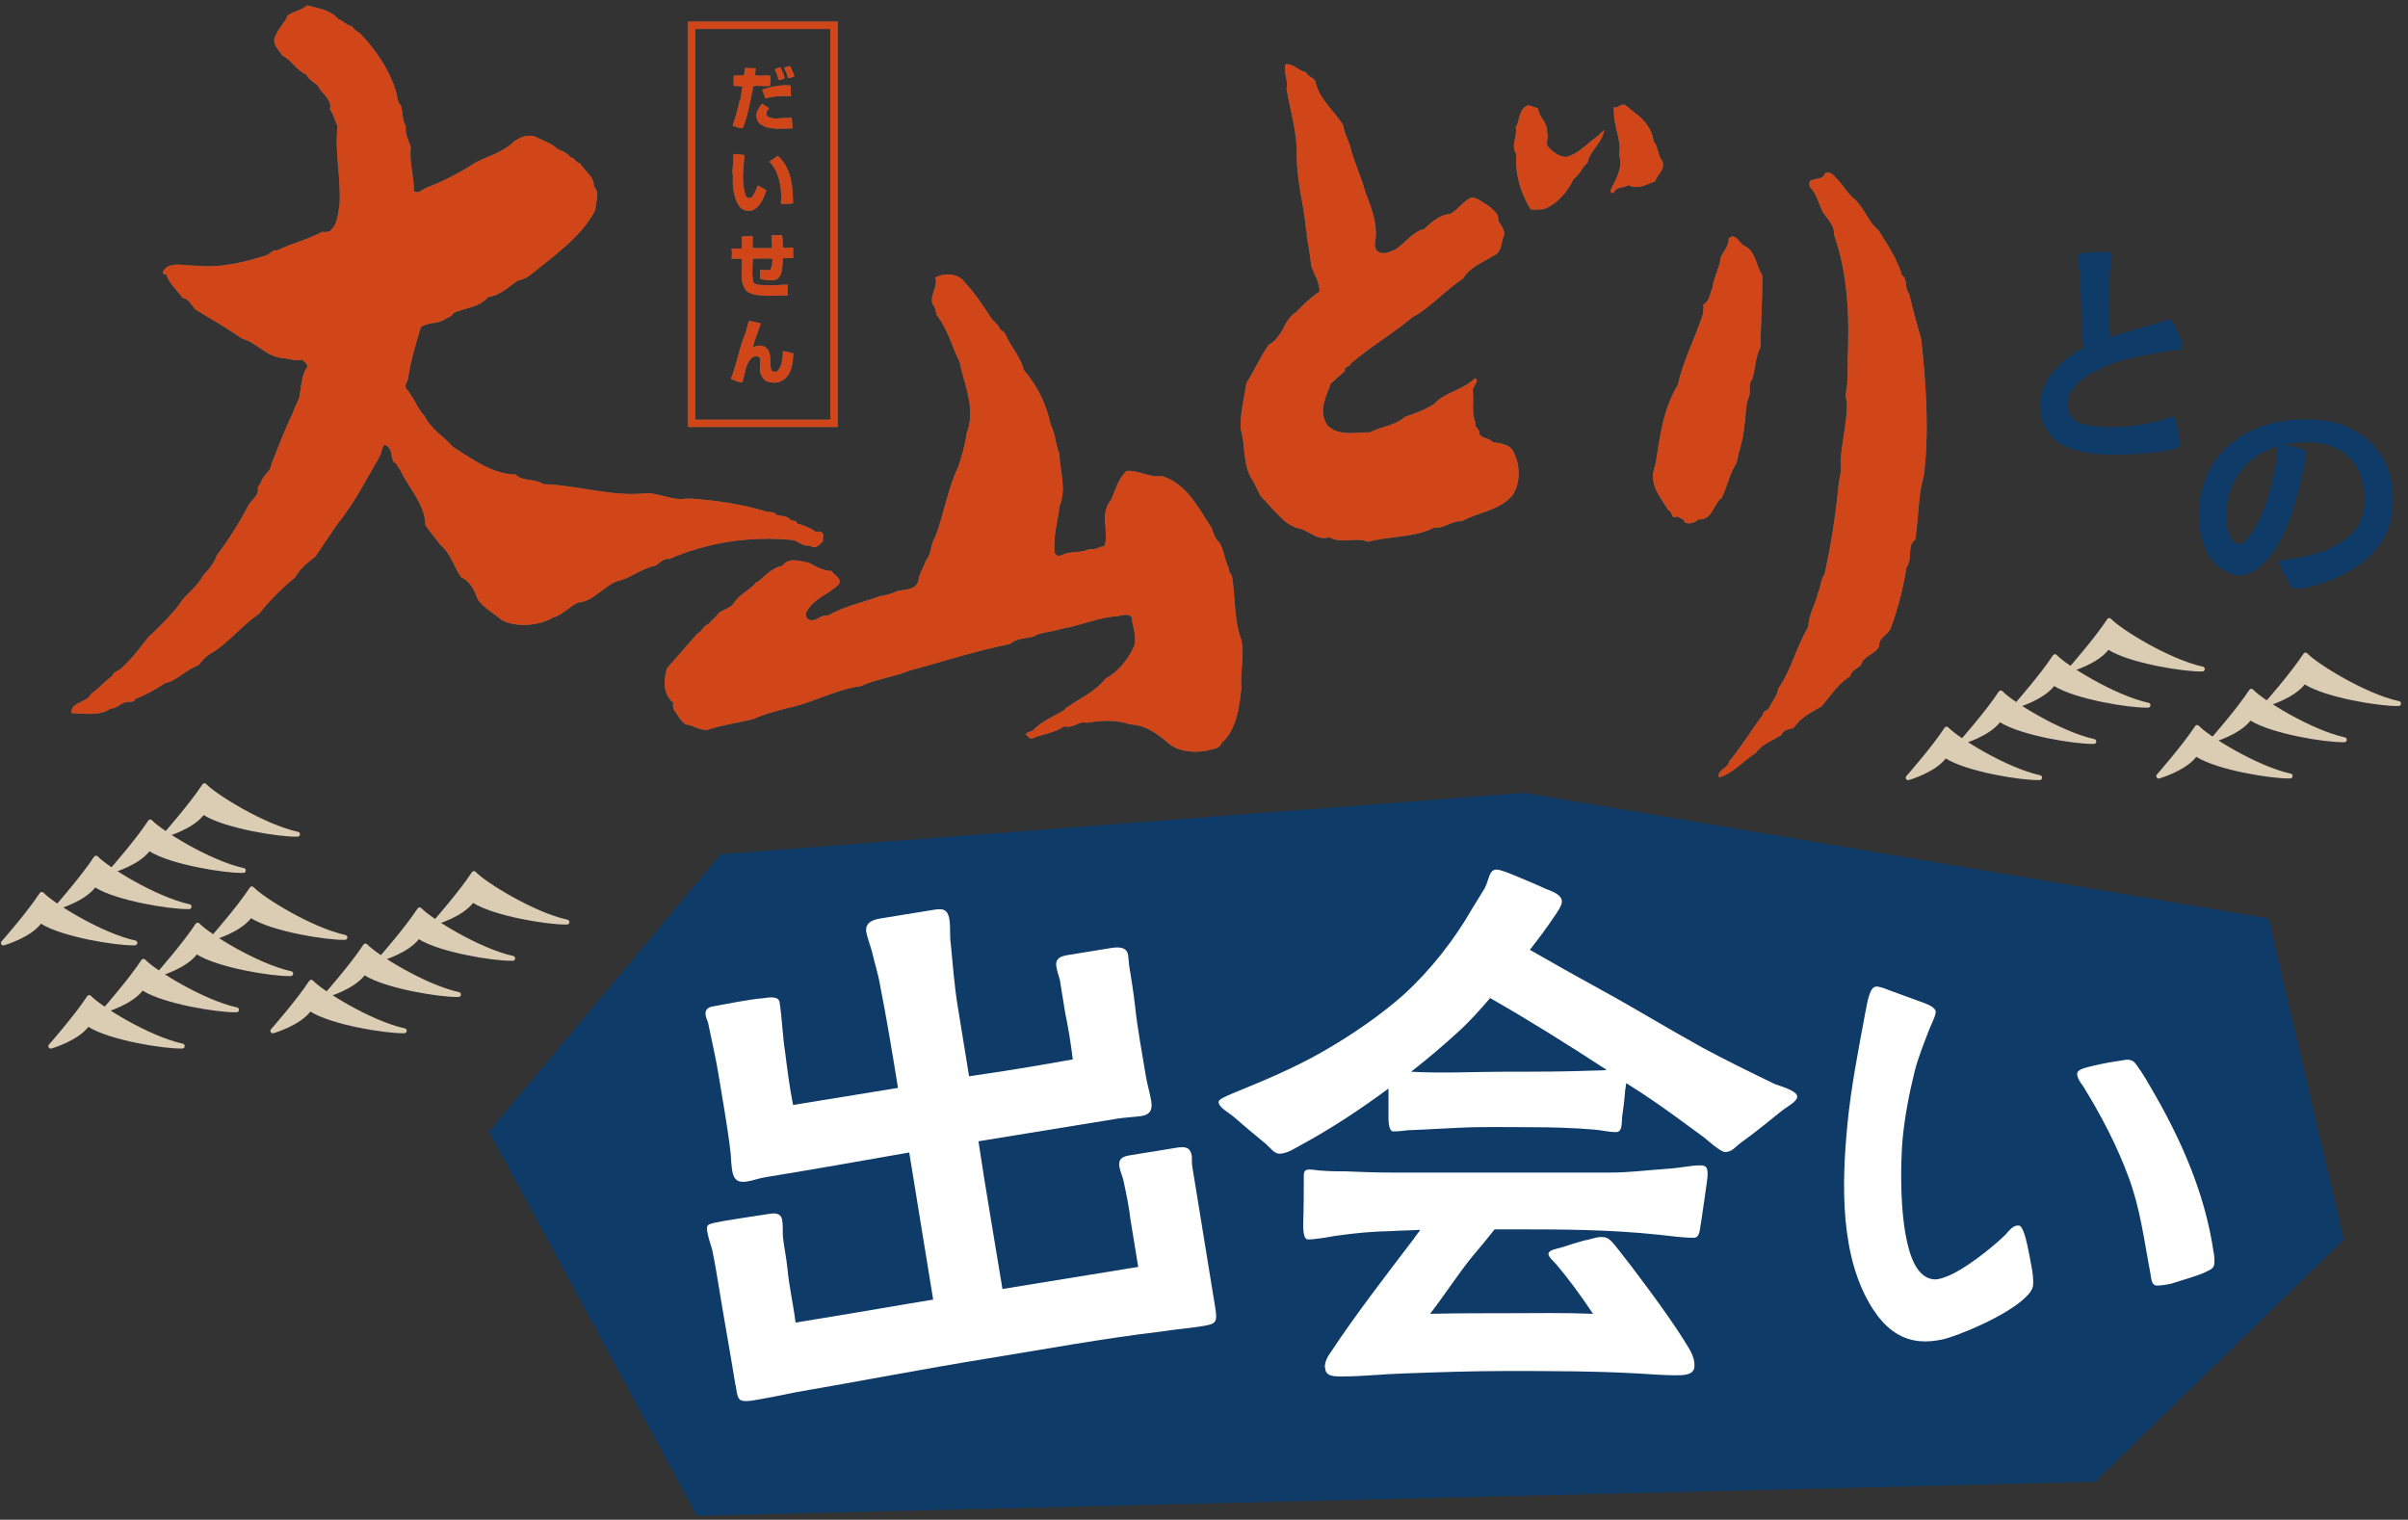 <svg width="328" height="207" viewBox="0 0 328 207" fill="none" xmlns="http://www.w3.org/2000/svg">
<rect x="0" y="0" width="328" height="207" fill="#333333" stroke="none"/>
<g clip-path="url(#clip0_1_2079)">
<path d="M94.919 206.462L66.61 154.125L98.179 116.34L207.57 107.993L309.012 125.103L319.258 168.835L285.354 201.831L94.919 206.462Z" fill="#0E3B68"/>
<path d="M311.93 79.611C311.448 78.879 311.161 78.175 310.717 77.369C310.568 77.072 310.383 76.813 310.42 76.665C310.42 76.257 311.087 76.257 311.374 76.22C313.218 75.998 315.793 75.488 317.414 74.673C320.434 73.163 322.092 71.468 322.092 67.892C322.092 63.066 318.998 60.232 314.209 60.232C313.144 60.232 312.032 60.343 311.004 60.528C311.634 60.676 312.477 60.825 313.181 61.01C313.737 61.195 314.135 61.343 314.135 61.751C314.135 62.307 313.913 63.038 313.838 63.594C312.921 67.828 311.513 73.654 308.317 76.748C307.428 77.6 306.326 78.369 305.075 78.369C304.381 78.369 303.714 78.147 303.121 77.813C300.249 76.192 299.508 72.913 299.508 69.856C299.508 67.503 300.351 64.659 301.759 62.714C304.631 58.703 309.235 57.119 314.024 57.119C316.201 57.119 318.479 57.416 320.434 58.481C324.047 60.435 325.955 63.752 325.955 67.837C325.955 73.108 323.306 76.239 318.702 78.48C317.266 79.184 314.357 80.175 312.773 80.175C312.254 80.175 312.18 80.027 311.921 79.62L311.93 79.611ZM306.372 73.061C308.179 70.746 309.688 65.993 310.096 62.529C310.17 61.899 310.207 61.315 310.207 60.797C306.011 62.01 303.278 65.586 303.278 69.967C303.278 70.996 303.315 72.543 303.908 73.395C304.13 73.728 304.464 74.099 305.01 74.099C305.566 74.136 306.113 73.395 306.372 73.071V73.061Z" fill="#0E3B68"/>
<path d="M280.213 60.102C278.814 59.111 277.925 57.49 277.925 55.053C277.925 51.589 280.981 48.903 283.779 47.356C283.594 45.438 283.52 43.484 283.483 41.538C283.445 40.065 283.371 38.556 283.26 37.231C283.223 36.462 283.001 35.499 283.001 34.952C283.038 34.507 283.334 34.47 283.816 34.433C284.844 34.396 285.882 34.322 286.91 34.322C287.318 34.322 287.642 34.322 287.642 34.804C287.642 35.397 287.531 35.98 287.456 36.536C287.234 38.231 287.197 39.926 287.197 41.659C287.197 43.057 287.308 44.493 287.419 45.929L291.319 44.716C292.422 44.419 293.533 44.123 294.599 43.761C294.858 43.65 295.228 43.539 295.479 43.539C295.849 43.539 295.96 43.91 296.145 44.206C296.257 44.428 296.701 45.383 296.998 46.124C297.183 46.605 297.294 46.976 297.294 47.115C297.294 47.633 296.738 47.671 296.34 47.708C295.052 47.819 293.802 48.041 292.505 48.3C291.44 48.523 290.365 48.708 289.337 48.995C287.79 49.44 285.437 50.32 283.705 51.608C282.491 52.525 281.602 53.673 281.602 55.035C281.602 56.211 282.306 57.36 283.483 57.684C284.733 58.055 286.095 58.203 287.419 58.203C289.809 58.203 292.977 57.721 295.228 56.989C295.488 56.878 295.747 56.767 295.997 56.767C296.294 56.767 296.331 57.101 296.405 57.36C296.516 57.805 296.627 58.462 296.701 59.018C296.812 59.648 296.924 60.306 296.924 60.491C296.924 60.899 296.664 60.973 296.229 61.121C294.348 61.751 289.161 61.936 288.161 61.936C285.289 61.936 282.269 61.603 280.203 60.13L280.213 60.102Z" fill="#0E3B68"/>
<path d="M100.18 188.668C99.486 184.388 98.68 179.951 97.966 175.578C97.661 173.698 97.392 172.068 97.003 170.196C96.808 169.53 96.466 168.529 96.355 167.844C96.188 166.815 96.355 166.788 97.373 166.537C98.726 166.232 103.024 165.62 104.562 165.37C105.331 165.241 106.359 165.074 106.544 166.195C106.655 166.88 106.609 167.677 106.637 168.381C106.785 169.854 107.1 171.206 107.248 172.679C107.48 175.189 108.054 177.644 108.369 180.145C119.244 178.376 122.227 177.802 127.109 177.014L123.848 156.978C117.354 158.117 110.861 159.266 104.275 160.34C103.422 160.479 102.589 160.794 101.736 160.933C100.541 161.128 99.939 160.702 99.745 159.497C99.615 158.728 99.569 157.858 99.522 157.07C99.106 153.448 98.439 149.863 97.855 146.269C97.475 143.963 96.947 141.758 96.484 139.461C96.429 139.118 96.188 138.72 96.114 138.294C95.984 137.525 96.456 137.182 97.142 137.071C98.337 136.876 101.82 136.135 103.987 135.959C104.932 135.802 106.053 135.709 106.183 136.478C106.507 138.451 106.618 141.332 106.942 143.296C107.248 145.704 107.554 148.122 108.026 150.503L122.32 148.178C121.523 143.296 120.8 138.849 119.855 134.079C119.615 132.624 119.114 131.124 118.79 129.679C118.568 128.836 118.095 127.595 117.975 126.826C117.91 125.872 118.522 125.334 119.809 125.121L127.09 123.935C128.285 123.741 129.072 123.704 129.323 125.242C129.489 126.27 129.341 127.52 129.508 128.549C129.795 131.402 129.98 134.181 130.443 137.006L132 146.594C136.724 145.917 141.43 145.148 146.126 144.296C145.867 142.138 145.515 139.998 145.079 137.877L144.357 133.421C144.172 132.838 143.986 132.254 143.894 131.652C143.709 130.54 144.459 130.244 145.487 130.077L151.304 129.132C152.157 128.993 153.463 128.873 153.657 130.068C153.741 130.587 153.741 131.105 153.824 131.624C154.12 133.421 154.408 135.218 154.611 137.034C154.954 140.23 155.556 143.379 156.075 146.547C156.26 147.659 156.64 148.919 156.807 149.947C156.992 151.058 156.761 151.8 155.473 152.013C154.954 152.096 153.046 152.235 152.453 152.328L133.278 155.449C134.278 162.137 135.446 168.807 136.548 175.569L155.038 172.559L153.991 166.139C153.796 164.416 153.435 162.712 153.074 161.017C152.963 160.331 152.583 159.599 152.472 158.914C152.305 157.886 152.861 157.534 153.806 157.376L160.308 156.32C161.503 156.126 162.152 156.283 162.346 157.487C162.346 158.015 162.346 158.543 162.43 159.053L165.524 178.061C165.876 180.201 165.625 180.331 163.662 180.645C162.031 180.914 159.78 181.099 158.159 181.368C150.23 182.304 142.291 183.776 134.334 185.064C125.775 186.454 117.169 188.121 108.619 189.594C106.748 189.983 103.941 190.529 102.394 190.78C100.412 191.011 100.514 190.557 100.208 188.677L100.18 188.668Z" fill="white"/>
<path d="M172.564 155.922C170.757 154.439 169.683 153.541 167.877 151.975C167.386 151.568 165.987 150.827 165.987 150.086C165.987 149.752 166.895 149.345 167.877 148.937C172.073 147.214 176.093 145.565 180.123 143.268C184.152 140.971 188.182 138.173 191.22 135.459C194.833 132.17 198.121 127.974 200.511 123.787L202.234 120.99C202.892 119.674 202.808 118.442 203.874 118.442C204.198 118.442 204.939 118.692 205.763 119.017C207.162 119.591 209.71 120.656 210.367 120.99C211.359 121.397 212.748 121.814 212.748 122.796C212.748 123.37 212.09 124.278 211.757 124.769C210.775 126.251 209.617 127.807 208.385 129.373C211.84 131.346 214.304 132.745 217.759 134.635C223.429 137.756 226.393 139.646 231.895 142.694C234.776 144.259 238.639 146.149 241.677 147.622C242.252 147.872 244.799 148.529 244.799 149.345C244.799 150.086 243.484 150.66 242.576 151.401C241.668 152.142 239.037 154.282 237.314 155.514C236.249 156.255 235.999 156.913 234.934 156.913C234.276 156.829 232.636 155.347 232.136 154.94C229.098 152.716 226.467 150.743 223.586 148.854L221.53 147.538C221.446 147.788 221.446 148.196 221.363 148.529C221.28 149.762 221.113 151.077 220.955 152.142C220.872 152.883 221.039 154.199 220.131 154.199C219.14 154.199 218.158 153.949 217.25 153.865C214.295 153.615 211.331 153.532 208.45 153.532C205.078 153.532 201.956 153.448 198.584 153.615C196.445 153.698 194.231 153.865 191.841 153.939C191.1 154.023 190.525 154.106 189.784 154.106C189.127 154.106 189.127 152.54 189.127 152.133V148.27C185.347 151.068 181.234 153.782 177.288 155.912C176.38 156.403 175.315 157.144 174.25 157.144C173.592 157.144 173.018 156.32 172.527 155.912L172.564 155.922ZM180.456 186.25C180.456 185.509 180.78 184.851 181.197 184.277C184.736 178.932 188.756 173.753 192.628 168.659C192.878 168.251 193.202 167.918 193.453 167.51C192.137 167.593 190.905 167.593 189.59 167.677C186.551 167.76 184.902 167.927 181.864 168.334C181.04 168.501 179.067 168.825 178.168 168.825C177.76 168.825 177.51 168.251 177.51 166.852C177.594 164.555 177.594 161.183 177.594 160.525C177.594 159.868 177.51 159.293 178.335 159.293C178.993 159.293 179.567 159.46 180.225 159.46C181.216 159.544 182.281 159.544 183.263 159.544C185.319 159.627 187.376 159.71 189.432 159.71H219.436C221.9 159.71 224.448 159.377 226.838 159.219C229.227 159.062 230.209 158.728 231.608 158.728C232.433 158.728 232.599 159.062 232.599 159.96C232.599 160.618 232.025 164.24 231.691 166.621C231.525 167.278 231.608 168.594 230.71 168.594C229.227 168.594 227.504 168.344 226.022 168.186C219.038 167.445 212.544 167.445 205.884 167.445H203.587C202.605 168.677 201.614 169.909 200.548 171.141C198.492 173.689 196.769 176.403 194.796 178.95C198.334 178.867 202.197 178.867 205.402 178.867C209.432 178.867 212.804 178.783 216.991 178.95C215.184 176.236 213.452 173.939 211.979 172.207C211.488 171.632 210.988 171.299 210.914 170.808C210.914 170.233 212.146 170.067 212.72 169.9C213.711 169.576 214.777 169.242 215.675 168.992C216.666 168.825 217.565 168.418 218.306 168.501C219.13 168.501 219.538 169.075 220.529 170.308C222.169 172.364 227.106 178.858 229.487 182.72C230.311 184.036 230.886 184.944 230.802 186.176C230.719 187.324 229.237 187.324 228.171 187.324C226.773 187.324 224.475 187.157 223.077 187.074C217.157 186.741 211.071 186.741 205.078 186.741C200.474 186.741 195.787 186.907 191.183 187.074C188.385 187.157 185.597 187.482 182.8 187.482C181.651 187.482 180.502 187.482 180.502 186.25H180.456ZM205.115 145.973C209.552 145.973 213.091 145.973 217.528 145.806C217.861 145.806 218.352 145.806 218.843 145.723C213.415 142.184 208.153 138.896 202.975 135.941C201.576 137.58 200.094 139.229 198.538 140.628C196.565 142.434 194.425 144.25 192.211 145.973C196.482 146.223 200.761 145.973 205.115 145.973Z" fill="white"/>
<path d="M255.128 178.33C250.57 171.299 250.866 161.23 251.635 153.217C252.136 148.029 253.155 142.888 254.099 137.812C254.22 137.377 254.312 136.413 254.618 135.542C254.831 134.894 255.109 134.32 255.702 134.375C255.924 134.394 256.508 134.523 257.156 134.811L262.14 136.635C262.64 136.83 263.733 137.238 263.668 137.905C263.613 138.497 262.974 139.711 262.761 140.285C262.066 142.092 261.278 144.037 260.797 145.936C260.056 148.937 259.463 152.022 259.166 155.06C258.898 157.802 258.527 167.871 260.806 172.207C261.445 173.392 262.27 174.143 263.381 174.254C264.048 174.319 265.058 173.967 266.077 173.466C268.754 172.077 271.931 169.39 273.173 168.168C273.673 167.621 274.201 166.843 275.016 166.926C275.312 166.954 275.627 167.584 275.905 168.585C276.285 170.048 276.572 171.716 276.822 173.087C276.961 173.994 276.961 174.745 276.933 175.041C276.887 175.56 276.526 176.125 275.868 176.736C273.302 179.256 266.521 182.044 264.539 182.452C263.548 182.656 262.483 182.776 261.445 182.674C258.555 182.396 256.563 180.553 255.128 178.32V178.33ZM292.839 173.059C291.996 168.64 291.551 164.703 289.948 160.359C288.346 156.014 286.197 151.911 283.742 147.937C283.408 147.529 282.89 146.732 282.936 146.214C282.973 145.843 283.446 145.593 284.288 145.371C285.743 144.991 287.04 144.741 288.262 144.556C288.948 144.472 289.559 144.305 289.856 144.333C290.597 144.407 290.791 144.722 291.19 145.287C291.857 146.177 292.616 147.52 292.94 148.076C296.988 154.977 300.314 162.406 301.49 170.382C301.602 170.771 301.666 171.669 301.62 172.114C301.546 172.855 301.018 172.957 299.99 173.457C299.286 173.763 297.202 174.383 295.738 174.847C295.052 175.004 294.061 175.134 293.691 175.097C292.959 174.948 293.052 173.985 292.839 173.068V173.059Z" fill="white"/>
<path d="M46.008 2.549C46.703 2.799 47.213 3.475 47.944 3.559C48.176 4.05 48.732 4.3 49.112 4.615C51.261 6.931 52.965 9.367 53.901 12.331C54.142 13.026 54.058 13.832 54.614 14.406C54.91 15.286 54.753 16.37 55.263 17.185C55.161 18.241 55.633 19.084 55.957 20.038C55.698 22.067 56.42 24.077 56.374 26.032C56.93 26.485 57.449 25.874 57.94 25.633C60.376 24.716 62.747 23.456 64.906 22.067C66.647 21.215 68.629 20.677 70.028 19.26C70.862 18.704 71.872 18.232 72.937 18.63C73.937 19.167 75.077 19.464 75.929 20.288C76.559 20.566 77.272 20.826 77.707 21.428C78.347 21.511 78.412 22.206 79.023 22.261C79.625 23.327 80.94 24.003 80.894 25.402C81.783 26.282 81.079 27.532 81.098 28.597C79.143 32.349 75.345 34.906 72.131 37.536C71.649 37.87 71.094 38.083 70.501 38.241C69.241 39.074 68.092 40.279 66.49 40.445C65.295 41.937 63.285 41.872 61.728 42.668C61.515 43.224 60.885 43.178 60.542 43.53C59.561 44.151 58.208 43.854 57.319 44.567C56.624 46.957 55.865 49.282 55.568 51.7C55.383 52.006 55.114 52.46 55.309 52.923C56.337 54.025 56.809 55.637 57.875 56.712C58.718 58.472 60.468 59.472 61.728 60.889C64.341 62.547 67.12 64.604 70.241 64.632C71.223 65.669 72.909 65.123 73.974 65.947C78.643 66.058 83.404 67.735 88.092 67.17C89.852 67.188 91.639 68.198 93.335 67.92H94.233C97.559 68.161 101.088 68.68 104.358 69.671C104.766 69.819 105.433 69.625 105.738 70.106C106.331 70.329 107.23 70.199 107.711 70.838C108.017 70.949 108.508 70.838 108.564 71.311C109.499 71.533 110.435 71.959 111.259 72.496C111.398 72.329 111.676 72.404 111.852 72.469C112.362 72.756 112.009 73.274 112.102 73.728C111.722 74.08 111.259 74.71 110.611 74.479C110.342 74.228 109.814 74.377 109.434 74.228L108.165 73.58C102.357 72.95 96.419 73.849 91.13 76.146C90.259 75.961 89.815 76.906 89.073 77.109C87.304 77.471 85.868 78.767 84.108 79.147C82.163 79.861 80.913 81.88 78.763 82.065C77.513 82.612 76.67 83.76 75.355 84.094C73.437 85.261 70.288 85.502 68.342 84.455C67.296 83.566 65.915 82.779 65.109 81.713C64.628 80.481 64.137 79.212 62.821 78.638C61.83 77.267 61.441 75.405 60.033 74.266C59.348 73.339 58.56 72.459 57.949 71.533C57.912 68.847 55.892 66.716 54.67 64.345C54.54 63.965 54.16 63.566 53.956 63.15C53.271 62.862 53.447 61.89 53.15 61.288C53.011 60.964 52.724 60.686 52.419 60.574C51.974 60.889 52.03 61.621 51.752 62.103C49.908 65.271 48.241 68.596 45.897 71.459L42.961 75.803C41.914 76.637 40.83 77.434 40.21 78.629C38.413 80.111 36.69 81.797 35.291 83.603C32.91 85.187 30.993 87.762 28.501 89.133C27.871 89.578 27.463 90.032 27.028 90.625C25.36 91.162 24.166 92.7 22.47 93.061C21.164 93.913 19.886 94.636 18.45 95.191C18.135 95.849 17.616 95.451 17.023 95.664C16.366 95.858 15.801 96.553 15.069 96.507C13.587 97.563 11.53 97.174 9.798 97.137C9.613 96.822 9.872 96.572 9.937 96.303C10.641 95.543 11.901 95.525 12.41 94.506C13.383 93.82 14.272 92.82 15.291 92.06C15.458 91.421 16.255 91.403 16.616 90.949C18.117 89.559 19.043 88.244 20.229 86.752C21.099 86.03 21.776 85.215 22.619 84.427C23.387 83.557 24.23 82.732 24.795 81.76C25.814 80.565 26.926 79.787 27.676 78.379C28.445 77.554 29.177 76.72 29.501 75.683C31.187 73.45 32.632 71.153 33.883 68.754C34.327 68.059 35.143 67.54 35.152 66.697C34.985 66.271 35.467 66.003 35.578 65.641C35.773 64.743 36.921 64.233 36.967 63.205C37.894 60.973 38.755 58.527 39.885 56.267C40.108 55.387 40.747 54.59 40.858 53.645C41.071 52.423 41.099 50.978 41.868 49.968C41.803 49.523 41.46 49.19 41.117 48.986C40.413 49.153 39.802 49.005 39.107 48.847C38.033 48.764 37.041 48.504 36.18 47.93C35.142 47.254 34.151 46.429 32.975 46.114C30.854 44.651 28.649 43.391 26.555 42.113C26.064 41.538 25.712 40.658 24.869 40.584C24.156 39.519 22.961 38.565 22.665 37.37C22.48 37.435 22.313 37.351 22.211 37.222C22.146 36.795 22.6 36.49 22.906 36.286C24.101 35.776 25.398 36.24 26.75 36.184C29.974 36.545 33.475 35.702 36.504 34.693C36.847 34.424 37.236 33.97 37.764 34.109C39.746 33.118 41.997 32.627 43.924 31.562C44.165 31.664 44.582 31.59 44.897 31.497C46.027 30.608 46.036 29.061 46.258 27.801C46.462 24.151 45.536 20.566 45.999 17.204C45.758 16.777 45.564 16.148 45.397 15.684L44.952 14.879C45.277 13.47 43.702 12.72 43.294 11.655C42.748 11.201 42.016 10.803 41.719 10.145C40.376 9.589 39.7 8.153 38.496 7.598C37.986 6.792 36.884 5.912 37.56 4.8C37.912 3.855 38.829 3.096 39.181 2.114C40.052 1.53 41.025 1.4 41.831 0.743C43.387 1.15 44.934 1.336 46.027 2.54" fill="#7F7F7F" fill-opacity="0.8"/>
<path d="M177.899 9.849C178.094 10.414 178.807 10.525 179.131 10.979C179.659 13.48 181.605 14.943 182.948 17.028C183.068 18.056 183.568 18.862 183.874 19.816C184.393 21.993 185.421 24.068 185.977 26.18C186.82 28.329 187.793 30.811 187.255 33.275C187.274 33.6 187.348 33.878 187.542 34.146C188.339 34.841 189.312 34.285 190.081 33.98C191.442 33.081 192.359 31.617 193.99 31.182C195.009 30.283 196.046 29.246 197.519 29.153C198.584 28.579 199.233 27.495 200.317 26.949C201.206 26.819 201.864 27.56 202.586 27.921C203.197 28.422 204.291 29.144 204.05 30.043C204.457 30.608 204.856 31.21 204.92 31.914C204.402 32.933 204.689 34.359 203.336 34.878C201.938 35.776 200.159 36.388 199.298 37.944C196.917 39.454 194.879 41.881 192.332 43.252C189.673 45.466 186.635 47.254 184.041 49.468C183.939 49.968 183.031 49.885 183.198 50.514L181.243 52.275C180.595 54.192 179.502 55.961 180.827 57.953C182.401 59.509 184.625 58.833 186.635 58.889C188.172 58.036 190.006 58.027 191.368 56.776C192.767 56.341 194.045 55.822 195.305 55.072C196.88 53.303 199.27 53.192 200.882 51.524C201.085 51.561 201.197 51.774 201.16 51.95L200.594 53.08C200.808 54.516 200.372 56.193 200.984 57.61C200.733 58.194 201.669 58.481 201.493 59.111C201.938 59.806 202.845 59.62 203.318 60.222C204.485 60.417 205.875 60.5 206.301 61.88C207.079 63.502 207.06 65.855 206.097 67.346C204.374 69.56 201.4 69.699 199.122 70.996C197.732 70.875 196.722 72.024 195.342 71.866C192.628 73.247 189.302 72.987 186.347 73.793C184.671 73.08 182.753 74.136 181.058 73.163C179.52 73.71 178.372 72.33 177.029 71.996C175.537 71.709 174.537 70.56 173.592 69.606L171.711 67.559C171.23 66.688 170.933 65.827 170.396 65.058C169.257 63.038 169.646 60.417 168.979 58.379C168.942 56.23 169.47 54.238 169.785 52.145C170.841 50.514 171.656 48.625 172.823 46.957C173.731 46.476 174.12 45.818 174.685 44.975C175.074 44.077 175.63 43.104 176.538 42.511C177.52 41.52 178.539 40.51 179.724 39.723C179.761 39.084 179.502 38.417 179.298 37.787C178.992 37.398 178.891 36.758 178.622 36.295C178.464 34.897 178.242 33.442 177.983 32.127C178.094 31.636 177.797 31.099 177.835 30.552C177.455 27.458 176.658 24.466 176.63 21.242C176.741 18.195 175.769 15.166 175.25 12.081C175.491 10.858 174.787 9.904 175.111 8.746C176.186 8.654 176.899 9.645 177.909 9.858" fill="#7F7F7F" fill-opacity="0.8"/>
<path d="M222.632 15.332C223.947 16.231 225.077 17.676 225.235 19.251C225.939 20.038 225.754 21.15 226.439 21.965C226.838 23.095 225.754 23.753 225.439 24.688C224.355 25.087 223.067 25.883 221.826 25.207C221.159 25.652 220.131 25.365 219.844 26.235C219.594 26.374 219.473 26.198 219.334 26.05C219.973 24.522 221.168 22.919 220.557 21.196C220.928 19.066 219.714 17.111 219.844 14.879C219.733 14.879 219.844 14.665 219.77 14.564C220.344 14.916 220.714 14.036 221.372 14.295L222.632 15.332Z" fill="#7F7F7F" fill-opacity="0.8"/>
<path d="M209.487 14.749C209.58 15.944 210.877 16.768 210.719 17.991C210.997 18.667 210.534 19.279 210.803 19.927C211.46 20.668 212.322 21.307 213.276 21.391C214.749 21.066 215.833 19.927 216.972 19.019C217.537 18.676 217.991 18.158 218.519 17.704C218.204 19.556 216.62 20.409 216.24 22.159C215.471 22.762 215.193 23.836 214.36 24.355C213.545 26.05 212.155 27.791 210.247 28.505C209.7 28.495 209.08 28.597 208.487 28.514C207.06 26.152 206.365 23.66 206.532 20.992C205.773 19.825 206.625 18.713 206.495 17.528C206.328 17.268 206.717 17.037 206.717 16.833C206.995 15.99 207.06 14.656 208.172 14.341L209.478 14.749" fill="#7F7F7F" fill-opacity="0.8"/>
<path d="M249.922 24.077C250.95 25.003 251.589 26.337 252.691 27.199C254.025 28.477 254.451 30.2 255.859 31.339C257.082 33.266 258.444 35.332 259.083 37.509C259.87 38.009 259.361 39.195 260.019 39.945C260.556 41.974 261.047 44.123 261.677 46.096C262.334 51.987 262.816 58.759 262.047 64.78C261.306 67.364 261.371 69.856 260.982 72.7L260.899 73.469C259.676 74.386 260.593 76.127 259.676 77.304C259.222 80.138 258.537 82.945 257.508 85.595C257.175 86.502 255.822 86.854 255.989 87.994C255.424 89.152 253.849 89.263 253.497 90.56C252.979 91.079 252.163 91.319 251.978 92.153C250.311 93.153 249.403 94.719 248.106 96.21C246.772 97.035 245.281 97.655 244.354 99.11C243.845 99.378 242.909 99.295 242.687 100.064C241.501 100.898 240.047 101.259 239.167 102.546C237.444 103.64 236.119 105.325 234.137 105.881C233.868 104.853 235.397 104.64 235.554 103.686C237.259 101.676 238.574 99.369 240.158 97.331C240.065 96.701 241.02 96.859 241.047 96.229C241.501 95.423 242.066 94.765 242.215 93.811C244.002 91.245 244.734 87.984 246.327 85.354C246.346 83.733 247.263 82.371 247.624 80.796C248.023 79.935 247.995 78.981 248.532 78.184C249.449 74.127 250.07 69.93 250.477 65.725C250.589 64.956 250.802 64.298 250.774 63.585H250.746V62.881H250.709C250.857 60.185 251.617 57.499 251.58 54.729C251.237 53.849 251.589 52.941 251.645 52.061C251.515 51.821 251.784 51.728 251.626 51.515C251.719 51.237 251.635 50.839 251.691 50.561C251.561 50.098 251.774 49.783 251.672 49.366C251.922 43.159 251.774 37.509 249.801 31.923C249.922 30.626 248.782 29.7 248.217 28.755C247.708 27.616 247.421 26.319 246.494 25.439C246.522 25.235 246.355 24.864 246.568 24.66C247.198 24.216 248.412 24.512 248.588 23.595C249.144 23.336 249.634 23.688 249.931 24.077" fill="#7F7F7F" fill-opacity="0.8"/>
<path d="M237.944 33.674C239.204 34.6 239.25 36.286 240.038 37.509C240.075 40.779 239.852 43.965 239.778 47.365C239.037 48.736 239.158 50.125 238.667 51.663C238.037 52.293 238.565 53.46 238.176 54.183C237.676 55.461 237.87 56.656 237.574 58.055C237.509 59.852 236.851 61.316 236.545 63.057C235.564 64.511 235.295 66.29 234.489 67.828C233.368 68.698 233.229 70.866 231.404 70.736C230.876 71.153 230.144 71.468 229.487 71.162C229.44 70.681 228.848 70.634 228.523 70.319C228.347 70.486 228.144 70.486 227.949 70.412C227.643 70.171 227.708 69.643 227.254 69.495C226.319 67.948 225.105 66.568 225.161 64.845C225.105 64.317 225.42 63.659 225.531 63.057C226.133 59.231 226.56 55.739 228.523 52.441C229.366 48.875 230.913 46.022 232.006 42.668C231.932 42.215 232.145 41.927 231.988 41.501C232.896 41.02 232.868 40.01 233.257 39.232C233.414 37.768 234.294 36.379 234.387 35.008C234.776 34.248 235.582 33.368 235.462 32.46C235.628 32.423 235.767 32.173 236.027 32.182C236.87 32.405 237.046 33.433 237.944 33.646" fill="#7F7F7F" fill-opacity="0.8"/>
<path d="M131.537 38.602C132.806 39.945 133.964 41.751 135.001 43.308C135.344 43.836 135.964 44.16 136.177 44.762C136.4 45.105 136.863 45.188 136.983 45.605C137.706 47.263 139.031 48.653 139.457 50.403C141.365 52.608 142.523 55.109 143.143 57.916C143.764 59.083 143.773 60.584 144.283 61.76C144.366 64.169 145.302 66.549 144.329 68.948C144.07 71.042 143.412 73.108 143.671 75.322C144.135 76.202 144.95 75.294 145.607 75.303C146.534 75.146 147.516 75.22 148.386 74.784C149.109 74.97 149.73 74.451 150.406 74.386C150.786 73.626 150.554 72.561 150.6 71.829C150.406 70.634 150.415 69.162 151.332 68.124C151.907 66.79 152.305 65.252 153.426 64.15C155.056 63.993 156.631 65.132 158.261 64.836C161.633 65.864 163.208 69.143 165.005 71.866C165.311 72.561 165.449 73.376 166.089 73.877C166.765 75.007 166.793 76.276 167.395 77.434C167.321 77.925 167.775 78.212 167.83 78.629C168.293 81.547 168.08 84.455 169.09 87.169C169.553 89.346 168.895 91.468 169.081 93.746C168.812 96.312 168.451 99.388 166.367 101.231C166.079 102.102 164.996 101.991 164.338 102.25C162.569 102.546 160.54 102.417 159.16 101.24C157.622 99.897 156.001 98.749 153.889 98.656C152.027 97.998 149.878 98.119 148.044 98.452C146.904 98.119 146.173 99.304 144.987 98.915C143.662 99.832 141.967 99.981 140.54 100.61C140.151 100.573 140.022 100.212 139.716 100.064C139.883 99.656 140.411 99.721 140.735 99.443C141.948 98.165 143.662 97.526 145.052 96.664C145.089 96.488 145.302 96.303 145.506 96.247C147.247 95.006 149.137 94.265 150.6 92.422C152.351 91.505 153.759 89.68 154.51 87.948C154.871 86.688 154.259 85.243 154.13 84.011C153.648 83.51 152.842 83.853 152.221 83.918C149.48 84.103 147.09 85.261 144.524 85.65C143.255 86.132 141.782 86.039 140.698 86.734C139.66 86.966 138.401 86.947 137.567 87.716C132.917 88.642 128.35 90.134 123.802 91.366C121.754 92.218 119.318 92.496 117.234 93.459C113.769 93.904 110.666 95.766 107.23 96.451C105.692 96.85 104.089 97.257 102.607 97.943C100.56 98.443 98.309 98.739 96.364 99.406C95.206 99.499 94.418 98.721 93.4 98.674C92.649 98.165 92.26 97.285 91.788 96.655C91.686 96.359 91.621 96.016 91.732 95.738C90.324 94.608 90.333 92.644 90.88 90.995L95.011 86.28C95.641 86.076 95.799 85.141 96.447 85.067C96.91 84.483 97.503 84.103 97.929 83.473C98.596 82.964 99.532 82.862 99.986 82.102C100.745 80.963 101.977 80.435 102.82 79.546C102.922 79.203 103.274 79.268 103.45 79.064C104.404 78.221 105.331 77.295 106.563 77.063C107.507 75.813 108.962 76.461 110.157 76.646C111.12 77.147 112.111 77.758 113.297 77.776C113.603 78.453 114.687 78.638 114.27 79.573C112.871 81 110.657 81.528 109.768 83.557C109.731 83.946 109.925 84.335 110.342 84.465C111.241 84.659 111.833 83.649 112.695 83.9C114.863 82.593 117.456 82.102 119.8 81.213C120.661 81.056 121.486 80.889 122.264 80.481C123.301 80.315 124.719 80.333 125.089 79.175C125.191 78.138 125.793 77.323 126.127 76.331C126.933 75.377 126.729 74.08 127.405 73.108C128.554 70.106 129.1 66.494 130.536 63.576C130.999 62.029 131.462 60.713 131.648 59.111C133.009 55.656 131.323 52.469 130.731 49.347C129.684 47.263 129.156 45.012 127.757 43.141C127.414 42.789 127.488 41.872 127.025 41.418C126.618 40.177 127.813 39.074 127.405 37.805C128.582 37.12 130.703 37.175 131.518 38.62" fill="#7F7F7F" fill-opacity="0.8"/>
<path d="M108.23 10.367C107.934 10.469 107.6 10.719 107.285 10.571C107.294 10.071 106.952 9.682 106.822 9.228C107.072 9.089 107.341 9.098 107.619 8.987L108.23 10.367Z" fill="#7F7F7F" fill-opacity="0.8"/>
<path d="M106.303 9.191C106.572 9.645 106.739 10.145 106.878 10.636C106.665 10.803 106.359 10.877 106.072 10.905C105.914 10.367 105.803 9.913 105.534 9.459C105.747 9.32 106.025 9.209 106.313 9.191" fill="#7F7F7F" fill-opacity="0.8"/>
<path d="M102.829 10.238C103.487 10.423 104.145 10.219 104.877 10.302C104.969 10.729 104.895 11.173 104.895 11.701C104.099 11.794 103.45 11.608 102.616 11.738C102.2 13.73 101.912 15.629 101.162 17.472C100.68 17.472 100.236 17.25 99.782 17.102C100.171 16.064 100.504 14.869 100.755 13.684L100.829 13.656C101.014 12.989 100.94 12.396 101.162 11.775L99.912 11.683C99.921 11.266 99.958 10.729 99.921 10.349C100.31 10.219 100.856 10.33 101.283 10.265C101.496 9.96 101.357 9.598 101.477 9.256L102.931 9.302L102.848 10.247" fill="#7F7F7F" fill-opacity="0.8"/>
<path d="M107.683 11.655C107.748 12.155 107.683 12.6 107.748 13.1C106.544 13.007 105.349 13.1 104.247 13.406C104.182 13.017 103.913 12.591 103.811 12.211C105.099 11.812 106.34 11.497 107.683 11.655Z" fill="#7F7F7F" fill-opacity="0.8"/>
<path d="M104.756 14.721C104.534 14.99 104.256 15.406 104.469 15.805C105.321 16.407 106.331 15.999 107.369 16.073C107.517 16.073 107.693 16.046 107.822 16.009C107.86 16.5 107.98 17.037 107.943 17.491C106.489 17.472 104.83 17.769 103.58 16.916C103.006 16.453 102.95 15.758 103.163 15.091L103.756 14.119L104.766 14.73" fill="#7F7F7F" fill-opacity="0.8"/>
<path d="M101.412 21.122C101.255 23.04 100.958 24.929 101.597 26.698C101.773 26.986 102.144 27.06 102.394 26.884C102.783 26.393 102.996 25.8 103.246 25.253L104.386 25.92C104.061 26.949 103.524 28.236 102.422 28.672C101.857 28.746 101.264 28.699 100.856 28.273C99.893 27.134 99.754 25.207 99.837 23.873C99.698 23.419 99.837 22.891 99.847 22.363L99.93 21.002L100.041 20.974L101.412 21.122Z" fill="#7F7F7F" fill-opacity="0.8"/>
<path d="M108.026 27.69C107.507 27.755 106.915 27.819 106.359 27.736C106.516 26.087 106.322 24.373 105.442 22.817C105.275 22.604 105.071 22.215 104.784 22.03L105.951 21.233C107.822 22.882 108.008 25.541 108.017 27.68" fill="#7F7F7F" fill-opacity="0.8"/>
<path d="M106.646 33.702C107.063 33.915 107.572 33.609 108.026 33.757L108.045 35.119L106.618 35.184C106.572 36.119 106.665 37.351 105.896 37.981C105.266 38.361 104.2 38.129 103.571 37.981L103.524 36.758C103.904 36.731 104.599 36.916 104.969 36.703C105.155 36.277 105.229 35.73 105.201 35.23C104.339 35.156 103.441 35.239 102.533 35.23C102.524 36.212 102.366 37.509 102.635 38.491C103.015 38.88 103.672 38.778 104.154 38.861C105.182 38.907 106.155 38.815 107.239 38.759C107.331 39.148 107.257 39.889 107.285 40.26C105.479 40.177 103.302 40.603 101.755 39.714C100.588 38.435 101.236 36.795 101.042 35.239C100.616 35.239 100.097 35.239 99.652 35.23C99.689 34.85 99.754 34.359 99.624 33.896C100.078 33.794 100.588 33.915 101.014 33.85C101.097 33.312 101.051 32.683 101.06 32.201L102.45 32.145L102.524 32.219V33.794H105.071C105.238 33.646 105.182 33.442 105.145 33.303C105.08 32.914 105.192 32.414 105.053 32.071L106.479 32.025C106.674 32.368 106.563 33.136 106.637 33.702" fill="#7F7F7F" fill-opacity="0.8"/>
<path d="M103.608 44.039C103.358 45.086 102.746 46.198 102.57 47.319C103.061 47.087 103.543 46.948 104.163 47.235C105.303 47.911 104.691 49.486 105.099 50.477C105.303 50.607 105.673 50.718 105.886 50.561C106.414 49.996 106.489 49.366 106.609 48.634L106.646 47.8L108.054 48.124C108.017 49.495 107.813 51.172 106.47 51.885C105.877 52.2 105.284 52.154 104.627 52.006C104.108 51.858 103.867 51.441 103.635 50.987C103.367 50.376 103.617 49.514 103.515 48.81C103.45 48.56 103.182 48.56 103.006 48.514C102.209 48.578 101.811 49.458 101.607 50.116L101.125 52.108C100.606 52.061 100.051 51.821 99.56 51.598C100.384 49.505 100.69 47.365 101.579 45.271C101.727 44.79 101.848 44.178 102.024 43.697L103.608 44.039Z" fill="#7F7F7F" fill-opacity="0.8"/>
<path d="M113.102 3.948V57.166H94.706V3.948H113.102ZM113.593 2.947H93.724V58.157H114.103V2.947H113.603H113.593Z" fill="#7F7F7F" fill-opacity="0.8"/>
<path d="M46.008 2.549C46.703 2.799 47.213 3.475 47.944 3.559C48.176 4.05 48.732 4.3 49.112 4.615C51.261 6.931 52.965 9.367 53.901 12.331C54.142 13.026 54.058 13.832 54.614 14.406C54.91 15.286 54.753 16.37 55.263 17.185C55.161 18.241 55.633 19.084 55.957 20.038C55.698 22.067 56.42 24.077 56.374 26.032C56.93 26.485 57.449 25.874 57.94 25.633C60.376 24.716 62.747 23.456 64.906 22.067C66.647 21.215 68.629 20.677 70.028 19.26C70.862 18.704 71.872 18.232 72.937 18.63C73.937 19.167 75.077 19.464 75.929 20.288C76.559 20.566 77.272 20.826 77.707 21.428C78.347 21.511 78.412 22.206 79.023 22.261C79.625 23.327 80.94 24.003 80.894 25.402C81.783 26.282 81.079 27.532 81.098 28.597C79.143 32.349 75.345 34.906 72.131 37.536C71.649 37.87 71.094 38.083 70.501 38.241C69.241 39.074 68.092 40.279 66.49 40.445C65.295 41.937 63.285 41.872 61.728 42.668C61.515 43.224 60.885 43.178 60.542 43.53C59.561 44.151 58.208 43.854 57.319 44.567C56.624 46.957 55.865 49.282 55.568 51.7C55.383 52.006 55.114 52.46 55.309 52.923C56.337 54.025 56.809 55.637 57.875 56.712C58.718 58.472 60.468 59.472 61.728 60.889C64.341 62.547 67.12 64.604 70.241 64.632C71.223 65.669 72.909 65.123 73.974 65.947C78.643 66.058 83.404 67.735 88.092 67.17C89.852 67.188 91.639 68.198 93.335 67.92H94.233C97.559 68.161 101.088 68.68 104.358 69.671C104.766 69.819 105.433 69.625 105.738 70.106C106.331 70.329 107.23 70.199 107.711 70.838C108.017 70.949 108.508 70.838 108.564 71.311C109.499 71.533 110.435 71.959 111.259 72.496C111.398 72.329 111.676 72.404 111.852 72.469C112.362 72.756 112.009 73.274 112.102 73.728C111.722 74.08 111.259 74.71 110.611 74.479C110.342 74.228 109.814 74.377 109.434 74.228L108.165 73.58C102.357 72.95 96.419 73.849 91.13 76.146C90.259 75.961 89.815 76.906 89.073 77.109C87.304 77.471 85.868 78.767 84.108 79.147C82.163 79.861 80.913 81.88 78.763 82.065C77.513 82.612 76.67 83.76 75.355 84.094C73.437 85.261 70.288 85.502 68.342 84.455C67.296 83.566 65.915 82.779 65.109 81.713C64.628 80.481 64.137 79.212 62.821 78.638C61.83 77.267 61.441 75.405 60.033 74.266C59.348 73.339 58.56 72.459 57.949 71.533C57.912 68.847 55.892 66.716 54.67 64.345C54.54 63.965 54.16 63.566 53.956 63.15C53.271 62.862 53.447 61.89 53.15 61.288C53.011 60.964 52.724 60.686 52.419 60.574C51.974 60.889 52.03 61.621 51.752 62.103C49.908 65.271 48.241 68.596 45.897 71.459L42.961 75.803C41.914 76.637 40.83 77.434 40.21 78.629C38.413 80.111 36.69 81.797 35.291 83.603C32.91 85.187 30.993 87.762 28.501 89.133C27.871 89.578 27.463 90.032 27.028 90.625C25.36 91.162 24.166 92.7 22.47 93.061C21.164 93.913 19.886 94.636 18.45 95.191C18.135 95.849 17.616 95.451 17.023 95.664C16.366 95.858 15.801 96.553 15.069 96.507C13.587 97.563 11.53 97.174 9.798 97.137C9.613 96.822 9.872 96.572 9.937 96.303C10.641 95.543 11.901 95.525 12.41 94.506C13.383 93.82 14.272 92.82 15.291 92.06C15.458 91.421 16.255 91.403 16.616 90.949C18.117 89.559 19.043 88.244 20.229 86.752C21.099 86.03 21.776 85.215 22.619 84.427C23.387 83.557 24.23 82.732 24.795 81.76C25.814 80.565 26.926 79.787 27.676 78.379C28.445 77.554 29.177 76.72 29.501 75.683C31.187 73.45 32.632 71.153 33.883 68.754C34.327 68.059 35.143 67.54 35.152 66.697C34.985 66.271 35.467 66.003 35.578 65.641C35.773 64.743 36.921 64.233 36.967 63.205C37.894 60.973 38.755 58.527 39.885 56.267C40.108 55.387 40.747 54.59 40.858 53.645C41.071 52.423 41.099 50.978 41.868 49.968C41.803 49.523 41.46 49.19 41.117 48.986C40.413 49.153 39.802 49.005 39.107 48.847C38.033 48.764 37.041 48.504 36.18 47.93C35.142 47.254 34.151 46.429 32.975 46.114C30.854 44.651 28.649 43.391 26.555 42.113C26.064 41.538 25.712 40.658 24.869 40.584C24.156 39.519 22.961 38.565 22.665 37.37C22.48 37.435 22.313 37.351 22.211 37.222C22.146 36.795 22.6 36.49 22.906 36.286C24.101 35.776 25.398 36.24 26.75 36.184C29.974 36.545 33.475 35.702 36.504 34.693C36.847 34.424 37.236 33.97 37.764 34.109C39.746 33.118 41.997 32.627 43.924 31.562C44.165 31.664 44.582 31.59 44.897 31.497C46.027 30.608 46.036 29.061 46.258 27.801C46.462 24.151 45.536 20.566 45.999 17.204C45.758 16.777 45.564 16.148 45.397 15.684L44.952 14.879C45.277 13.47 43.702 12.72 43.294 11.655C42.748 11.201 42.016 10.803 41.719 10.145C40.376 9.589 39.7 8.153 38.496 7.598C37.986 6.792 36.884 5.912 37.56 4.8C37.912 3.855 38.829 3.096 39.181 2.114C40.052 1.53 41.025 1.4 41.831 0.743C43.387 1.15 44.934 1.336 46.027 2.54" fill="#D14618"/>
<path d="M177.899 9.849C178.094 10.414 178.807 10.525 179.131 10.979C179.659 13.48 181.605 14.943 182.948 17.028C183.068 18.056 183.568 18.862 183.874 19.816C184.393 21.993 185.421 24.068 185.977 26.18C186.82 28.329 187.793 30.811 187.255 33.275C187.274 33.6 187.348 33.878 187.542 34.146C188.339 34.841 189.312 34.285 190.081 33.98C191.442 33.081 192.359 31.617 193.99 31.182C195.009 30.283 196.046 29.246 197.519 29.153C198.584 28.579 199.233 27.495 200.317 26.949C201.206 26.819 201.864 27.56 202.586 27.921C203.197 28.422 204.291 29.144 204.05 30.043C204.457 30.608 204.856 31.21 204.92 31.914C204.402 32.933 204.689 34.359 203.336 34.878C201.938 35.776 200.159 36.388 199.298 37.944C196.917 39.454 194.879 41.881 192.332 43.252C189.673 45.466 186.635 47.254 184.041 49.468C183.939 49.968 183.031 49.885 183.198 50.514L181.243 52.275C180.595 54.192 179.502 55.961 180.827 57.953C182.401 59.509 184.625 58.833 186.635 58.889C188.172 58.036 190.006 58.027 191.368 56.776C192.767 56.341 194.045 55.822 195.305 55.072C196.88 53.303 199.27 53.192 200.882 51.524C201.085 51.561 201.197 51.774 201.16 51.95L200.594 53.08C200.808 54.516 200.372 56.193 200.984 57.61C200.733 58.194 201.669 58.481 201.493 59.111C201.938 59.806 202.845 59.62 203.318 60.222C204.485 60.417 205.875 60.5 206.301 61.88C207.079 63.502 207.06 65.855 206.097 67.346C204.374 69.56 201.4 69.699 199.122 70.996C197.732 70.875 196.722 72.024 195.342 71.866C192.628 73.247 189.302 72.987 186.347 73.793C184.671 73.08 182.753 74.136 181.058 73.163C179.52 73.71 178.372 72.33 177.029 71.996C175.537 71.709 174.537 70.56 173.592 69.606L171.711 67.559C171.23 66.688 170.933 65.827 170.396 65.058C169.257 63.038 169.646 60.417 168.979 58.379C168.942 56.23 169.47 54.238 169.785 52.145C170.841 50.514 171.656 48.625 172.823 46.957C173.731 46.476 174.12 45.818 174.685 44.975C175.074 44.077 175.63 43.104 176.538 42.511C177.52 41.52 178.539 40.51 179.724 39.723C179.761 39.084 179.502 38.417 179.298 37.787C178.992 37.398 178.891 36.758 178.622 36.295C178.464 34.897 178.242 33.442 177.983 32.127C178.094 31.636 177.797 31.099 177.835 30.552C177.455 27.458 176.658 24.466 176.63 21.242C176.741 18.195 175.769 15.166 175.25 12.081C175.491 10.858 174.787 9.904 175.111 8.746C176.186 8.654 176.899 9.645 177.909 9.858" fill="#D14618"/>
<path d="M222.632 15.332C223.947 16.231 225.077 17.676 225.235 19.251C225.939 20.038 225.754 21.15 226.439 21.965C226.838 23.095 225.754 23.753 225.439 24.688C224.355 25.087 223.067 25.883 221.826 25.207C221.159 25.652 220.131 25.365 219.844 26.235C219.594 26.374 219.473 26.198 219.334 26.05C219.973 24.522 221.168 22.919 220.557 21.196C220.928 19.066 219.714 17.111 219.844 14.879C219.733 14.879 219.844 14.665 219.77 14.564C220.344 14.916 220.714 14.036 221.372 14.295L222.632 15.332Z" fill="#D14618"/>
<path d="M209.487 14.749C209.58 15.944 210.877 16.768 210.719 17.991C210.997 18.667 210.534 19.279 210.803 19.927C211.46 20.668 212.322 21.307 213.276 21.391C214.749 21.066 215.833 19.927 216.972 19.019C217.537 18.676 217.991 18.158 218.519 17.704C218.204 19.556 216.62 20.409 216.24 22.159C215.471 22.762 215.193 23.836 214.36 24.355C213.545 26.05 212.155 27.791 210.247 28.505C209.7 28.495 209.08 28.597 208.487 28.514C207.06 26.152 206.365 23.66 206.532 20.992C205.773 19.825 206.625 18.713 206.495 17.528C206.328 17.268 206.717 17.037 206.717 16.833C206.995 15.99 207.06 14.656 208.172 14.341L209.478 14.749" fill="#D14618"/>
<path d="M249.922 24.077C250.95 25.003 251.589 26.337 252.691 27.199C254.025 28.477 254.451 30.2 255.859 31.339C257.082 33.266 258.444 35.332 259.083 37.509C259.87 38.009 259.361 39.195 260.019 39.945C260.556 41.974 261.047 44.123 261.677 46.096C262.334 51.987 262.816 58.759 262.047 64.78C261.306 67.364 261.371 69.856 260.982 72.7L260.899 73.469C259.676 74.386 260.593 76.127 259.676 77.304C259.222 80.138 258.537 82.945 257.508 85.595C257.175 86.502 255.822 86.854 255.989 87.994C255.424 89.152 253.849 89.263 253.497 90.56C252.979 91.079 252.163 91.319 251.978 92.153C250.311 93.153 249.403 94.719 248.106 96.21C246.772 97.035 245.281 97.655 244.354 99.11C243.845 99.378 242.909 99.295 242.687 100.064C241.501 100.898 240.047 101.259 239.167 102.546C237.444 103.64 236.119 105.325 234.137 105.881C233.868 104.853 235.397 104.64 235.554 103.686C237.259 101.676 238.574 99.369 240.158 97.331C240.065 96.701 241.02 96.859 241.047 96.229C241.501 95.423 242.066 94.765 242.215 93.811C244.002 91.245 244.734 87.984 246.327 85.354C246.346 83.733 247.263 82.371 247.624 80.796C248.023 79.935 247.995 78.981 248.532 78.184C249.449 74.127 250.07 69.93 250.477 65.725C250.589 64.956 250.802 64.298 250.774 63.585H250.746V62.881H250.709C250.857 60.185 251.617 57.499 251.58 54.729C251.237 53.849 251.589 52.941 251.645 52.061C251.515 51.821 251.784 51.728 251.626 51.515C251.719 51.237 251.635 50.839 251.691 50.561C251.561 50.098 251.774 49.783 251.672 49.366C251.922 43.159 251.774 37.509 249.801 31.923C249.922 30.626 248.782 29.7 248.217 28.755C247.708 27.616 247.421 26.319 246.494 25.439C246.522 25.235 246.355 24.864 246.568 24.66C247.198 24.216 248.412 24.512 248.588 23.595C249.144 23.336 249.634 23.688 249.931 24.077" fill="#D14618"/>
<path d="M237.944 33.674C239.204 34.6 239.25 36.286 240.038 37.509C240.075 40.779 239.852 43.965 239.778 47.365C239.037 48.736 239.158 50.125 238.667 51.663C238.037 52.293 238.565 53.46 238.176 54.183C237.676 55.461 237.87 56.656 237.574 58.055C237.509 59.852 236.851 61.316 236.545 63.057C235.564 64.511 235.295 66.29 234.489 67.828C233.368 68.698 233.229 70.866 231.404 70.736C230.876 71.153 230.144 71.468 229.487 71.162C229.44 70.681 228.848 70.634 228.523 70.319C228.347 70.486 228.144 70.486 227.949 70.412C227.643 70.171 227.708 69.643 227.254 69.495C226.319 67.948 225.105 66.568 225.161 64.845C225.105 64.317 225.42 63.659 225.531 63.057C226.133 59.231 226.56 55.739 228.523 52.441C229.366 48.875 230.913 46.022 232.006 42.668C231.932 42.215 232.145 41.927 231.988 41.501C232.896 41.02 232.868 40.01 233.257 39.232C233.414 37.768 234.294 36.379 234.387 35.008C234.776 34.248 235.582 33.368 235.462 32.46C235.628 32.423 235.767 32.173 236.027 32.182C236.87 32.405 237.046 33.433 237.944 33.646" fill="#D14618"/>
<path d="M131.537 38.602C132.806 39.945 133.964 41.751 135.001 43.308C135.344 43.836 135.964 44.16 136.177 44.762C136.4 45.105 136.863 45.188 136.983 45.605C137.706 47.263 139.031 48.653 139.457 50.403C141.365 52.608 142.523 55.109 143.143 57.916C143.764 59.083 143.773 60.584 144.283 61.76C144.366 64.169 145.302 66.549 144.329 68.948C144.07 71.042 143.412 73.108 143.671 75.322C144.135 76.202 144.95 75.294 145.607 75.303C146.534 75.146 147.516 75.22 148.386 74.784C149.109 74.97 149.73 74.451 150.406 74.386C150.786 73.626 150.554 72.561 150.6 71.829C150.406 70.634 150.415 69.162 151.332 68.124C151.907 66.79 152.305 65.252 153.426 64.15C155.056 63.993 156.631 65.132 158.261 64.836C161.633 65.864 163.208 69.143 165.005 71.866C165.311 72.561 165.449 73.376 166.089 73.877C166.765 75.007 166.793 76.276 167.395 77.434C167.321 77.925 167.775 78.212 167.83 78.629C168.293 81.547 168.08 84.455 169.09 87.169C169.553 89.346 168.895 91.468 169.081 93.746C168.812 96.312 168.451 99.388 166.367 101.231C166.079 102.102 164.996 101.991 164.338 102.25C162.569 102.546 160.54 102.417 159.16 101.24C157.622 99.897 156.001 98.749 153.889 98.656C152.027 97.998 149.878 98.119 148.044 98.452C146.904 98.119 146.173 99.304 144.987 98.915C143.662 99.832 141.967 99.981 140.54 100.61C140.151 100.573 140.022 100.212 139.716 100.064C139.883 99.656 140.411 99.721 140.735 99.443C141.948 98.165 143.662 97.526 145.052 96.664C145.089 96.488 145.302 96.303 145.506 96.247C147.247 95.006 149.137 94.265 150.6 92.422C152.351 91.505 153.759 89.68 154.51 87.948C154.871 86.688 154.259 85.243 154.13 84.011C153.648 83.51 152.842 83.853 152.221 83.918C149.48 84.103 147.09 85.261 144.524 85.65C143.255 86.132 141.782 86.039 140.698 86.734C139.66 86.966 138.401 86.947 137.567 87.716C132.917 88.642 128.35 90.134 123.802 91.366C121.754 92.218 119.318 92.496 117.234 93.459C113.769 93.904 110.666 95.766 107.23 96.451C105.692 96.85 104.089 97.257 102.607 97.943C100.56 98.443 98.309 98.739 96.364 99.406C95.206 99.499 94.418 98.721 93.4 98.674C92.649 98.165 92.26 97.285 91.788 96.655C91.686 96.359 91.621 96.016 91.732 95.738C90.324 94.608 90.333 92.644 90.88 90.995L95.011 86.28C95.641 86.076 95.799 85.141 96.447 85.067C96.91 84.483 97.503 84.103 97.929 83.473C98.596 82.964 99.532 82.862 99.986 82.102C100.745 80.963 101.977 80.435 102.82 79.546C102.922 79.203 103.274 79.268 103.45 79.064C104.404 78.221 105.331 77.295 106.563 77.063C107.507 75.813 108.962 76.461 110.157 76.646C111.12 77.147 112.111 77.758 113.297 77.776C113.603 78.453 114.687 78.638 114.27 79.573C112.871 81 110.657 81.528 109.768 83.557C109.731 83.946 109.925 84.335 110.342 84.465C111.241 84.659 111.833 83.649 112.695 83.9C114.863 82.593 117.456 82.102 119.8 81.213C120.661 81.056 121.486 80.889 122.264 80.481C123.301 80.315 124.719 80.333 125.089 79.175C125.191 78.138 125.793 77.323 126.127 76.331C126.933 75.377 126.729 74.08 127.405 73.108C128.554 70.106 129.1 66.494 130.536 63.576C130.999 62.029 131.462 60.713 131.648 59.111C133.009 55.656 131.323 52.469 130.731 49.347C129.684 47.263 129.156 45.012 127.757 43.141C127.414 42.789 127.488 41.872 127.025 41.418C126.618 40.177 127.813 39.074 127.405 37.805C128.582 37.12 130.703 37.175 131.518 38.62" fill="#D14618"/>
<path d="M108.23 10.367C107.934 10.469 107.6 10.719 107.285 10.571C107.294 10.071 106.952 9.682 106.822 9.228C107.072 9.089 107.341 9.098 107.619 8.987L108.23 10.367Z" fill="#D14618"/>
<path d="M106.303 9.191C106.572 9.645 106.739 10.145 106.878 10.636C106.665 10.803 106.359 10.877 106.072 10.905C105.914 10.367 105.803 9.913 105.534 9.459C105.747 9.32 106.025 9.209 106.313 9.191" fill="#D14618"/>
<path d="M102.829 10.238C103.487 10.423 104.145 10.219 104.877 10.302C104.969 10.729 104.895 11.173 104.895 11.701C104.099 11.794 103.45 11.608 102.616 11.738C102.2 13.73 101.912 15.629 101.162 17.472C100.68 17.472 100.236 17.25 99.782 17.102C100.171 16.064 100.504 14.869 100.755 13.684L100.829 13.656C101.014 12.989 100.94 12.396 101.162 11.775L99.912 11.683C99.921 11.266 99.958 10.729 99.921 10.349C100.31 10.219 100.856 10.33 101.283 10.265C101.496 9.96 101.357 9.598 101.477 9.256L102.931 9.302L102.848 10.247" fill="#D14618"/>
<path d="M107.683 11.655C107.748 12.155 107.683 12.6 107.748 13.1C106.544 13.007 105.349 13.1 104.247 13.406C104.182 13.017 103.913 12.591 103.811 12.211C105.099 11.812 106.34 11.497 107.683 11.655Z" fill="#D14618"/>
<path d="M104.756 14.721C104.534 14.99 104.256 15.406 104.469 15.805C105.321 16.407 106.331 15.999 107.369 16.073C107.517 16.073 107.693 16.046 107.822 16.009C107.86 16.5 107.98 17.037 107.943 17.491C106.489 17.472 104.83 17.769 103.58 16.916C103.006 16.453 102.95 15.758 103.163 15.091L103.756 14.119L104.766 14.73" fill="#D14618"/>
<path d="M101.412 21.122C101.255 23.04 100.958 24.929 101.597 26.698C101.773 26.986 102.144 27.06 102.394 26.884C102.783 26.393 102.996 25.8 103.246 25.253L104.386 25.92C104.061 26.949 103.524 28.236 102.422 28.672C101.857 28.746 101.264 28.699 100.856 28.273C99.893 27.134 99.754 25.207 99.837 23.873C99.698 23.419 99.837 22.891 99.847 22.363L99.93 21.002L100.041 20.974L101.412 21.122Z" fill="#D14618"/>
<path d="M108.026 27.69C107.507 27.755 106.915 27.819 106.359 27.736C106.516 26.087 106.322 24.373 105.442 22.817C105.275 22.604 105.071 22.215 104.784 22.03L105.951 21.233C107.822 22.882 108.008 25.541 108.017 27.68" fill="#D14618"/>
<path d="M106.646 33.702C107.063 33.915 107.572 33.609 108.026 33.757L108.045 35.119L106.618 35.184C106.572 36.119 106.665 37.351 105.896 37.981C105.266 38.361 104.2 38.129 103.571 37.981L103.524 36.758C103.904 36.731 104.599 36.916 104.969 36.703C105.155 36.277 105.229 35.73 105.201 35.23C104.339 35.156 103.441 35.239 102.533 35.23C102.524 36.212 102.366 37.509 102.635 38.491C103.015 38.88 103.672 38.778 104.154 38.861C105.182 38.907 106.155 38.815 107.239 38.759C107.331 39.148 107.257 39.889 107.285 40.26C105.479 40.177 103.302 40.603 101.755 39.714C100.588 38.435 101.236 36.795 101.042 35.239C100.616 35.239 100.097 35.239 99.652 35.23C99.689 34.85 99.754 34.359 99.624 33.896C100.078 33.794 100.588 33.915 101.014 33.85C101.097 33.312 101.051 32.683 101.06 32.201L102.45 32.145L102.524 32.219V33.794H105.071C105.238 33.646 105.182 33.442 105.145 33.303C105.08 32.914 105.192 32.414 105.053 32.071L106.479 32.025C106.674 32.368 106.563 33.136 106.637 33.702" fill="#D14618"/>
<path d="M103.608 44.039C103.358 45.086 102.746 46.198 102.57 47.319C103.061 47.087 103.543 46.948 104.163 47.235C105.303 47.911 104.691 49.486 105.099 50.477C105.303 50.607 105.673 50.718 105.886 50.561C106.414 49.996 106.489 49.366 106.609 48.634L106.646 47.8L108.054 48.124C108.017 49.495 107.813 51.172 106.47 51.885C105.877 52.2 105.284 52.154 104.627 52.006C104.108 51.858 103.867 51.441 103.635 50.987C103.367 50.376 103.617 49.514 103.515 48.81C103.45 48.56 103.182 48.56 103.006 48.514C102.209 48.578 101.811 49.458 101.607 50.116L101.125 52.108C100.606 52.061 100.051 51.821 99.56 51.598C100.384 49.505 100.69 47.365 101.579 45.271C101.727 44.79 101.848 44.178 102.024 43.697L103.608 44.039Z" fill="#D14618"/>
<path d="M113.102 3.948V57.166H94.706V3.948H113.102ZM113.593 2.947H93.724V58.157H114.103V2.947H113.603H113.593Z" fill="#D14618"/>
<path d="M277.897 105.594C273.274 104.584 266.66 100.453 265.391 99.082C265.317 99.008 265.225 98.971 265.123 98.98C265.021 98.98 264.928 99.045 264.873 99.128C263.214 101.676 259.704 105.677 259.667 105.714C259.565 105.826 259.555 105.983 259.639 106.113C259.722 106.233 259.87 106.298 260.009 106.252C260.158 106.205 263.566 105.205 265.039 103.306C267.911 105.112 275.21 106.289 277.693 106.252C277.749 106.252 277.795 106.252 277.841 106.252C278.008 106.252 278.147 106.113 278.156 105.946C278.175 105.779 278.064 105.631 277.897 105.594Z" fill="#DBCDB3"/>
<path d="M285.28 100.666C280.657 99.656 274.043 95.525 272.774 94.154C272.7 94.08 272.607 94.043 272.505 94.052C272.404 94.052 272.311 94.117 272.255 94.2C270.597 96.748 267.086 100.749 267.049 100.786C266.947 100.898 266.938 101.055 267.022 101.185C267.105 101.305 267.253 101.37 267.392 101.324C267.54 101.277 270.949 100.277 272.422 98.378C275.294 100.184 282.593 101.361 285.076 101.324C285.131 101.324 285.178 101.324 285.224 101.324C285.391 101.324 285.53 101.185 285.539 101.018C285.557 100.851 285.446 100.703 285.28 100.666Z" fill="#DBCDB3"/>
<path d="M292.663 95.729C288.04 94.719 281.426 90.588 280.157 89.217C280.092 89.142 279.99 89.105 279.888 89.115C279.787 89.115 279.694 89.18 279.638 89.263C277.98 91.81 274.469 95.812 274.432 95.849C274.33 95.96 274.321 96.118 274.405 96.247C274.488 96.368 274.636 96.433 274.775 96.386C274.923 96.34 278.332 95.34 279.805 93.441C282.677 95.247 289.976 96.423 292.459 96.386C292.514 96.386 292.561 96.386 292.607 96.386C292.774 96.386 292.913 96.247 292.922 96.081C292.94 95.914 292.829 95.766 292.663 95.729Z" fill="#DBCDB3"/>
<path d="M300.055 90.801C295.432 89.791 288.818 85.659 287.549 84.288C287.475 84.214 287.382 84.177 287.28 84.187C287.179 84.187 287.086 84.251 287.03 84.335C285.372 86.882 281.861 90.884 281.824 90.921C281.723 91.032 281.713 91.19 281.797 91.319C281.88 91.44 282.028 91.505 282.167 91.458C282.315 91.412 285.724 90.412 287.197 88.513C290.069 90.319 297.368 91.495 299.851 91.458C299.906 91.458 299.953 91.458 299.999 91.458C300.166 91.458 300.305 91.319 300.314 91.153C300.333 90.986 300.221 90.838 300.055 90.801Z" fill="#DBCDB3"/>
<path d="M312.023 105.372C307.4 104.362 300.786 100.231 299.517 98.86C299.452 98.785 299.351 98.749 299.249 98.758C299.147 98.758 299.054 98.823 298.999 98.906C297.34 101.453 293.83 105.455 293.793 105.492C293.691 105.603 293.681 105.761 293.765 105.89C293.848 106.011 293.996 106.076 294.135 106.029C294.284 105.983 297.692 104.983 299.165 103.084C302.037 104.89 309.336 106.066 311.819 106.029C311.875 106.029 311.921 106.029 311.967 106.029C312.134 106.029 312.273 105.89 312.282 105.724C312.301 105.557 312.19 105.409 312.023 105.372Z" fill="#DBCDB3"/>
<path d="M319.406 100.434C314.783 99.425 308.169 95.293 306.9 93.922C306.826 93.848 306.733 93.811 306.632 93.82C306.53 93.82 306.437 93.885 306.381 93.969C304.723 96.516 301.213 100.518 301.175 100.555C301.074 100.666 301.064 100.823 301.148 100.953C301.231 101.074 301.379 101.138 301.518 101.092C301.666 101.046 305.075 100.045 306.548 98.146C309.42 99.953 316.719 101.129 319.202 101.092C319.257 101.092 319.304 101.092 319.35 101.092C319.517 101.092 319.656 100.953 319.665 100.786C319.684 100.62 319.572 100.471 319.406 100.434Z" fill="#DBCDB3"/>
<path d="M326.789 95.506C322.166 94.497 315.552 90.365 314.283 88.994C314.209 88.92 314.116 88.883 314.014 88.892C313.913 88.892 313.82 88.957 313.764 89.041C312.106 91.588 308.595 95.59 308.558 95.627C308.456 95.738 308.447 95.895 308.531 96.025C308.614 96.146 308.762 96.21 308.901 96.164C309.049 96.118 312.458 95.117 313.931 93.218C316.803 95.025 324.102 96.201 326.585 96.164C326.64 96.164 326.687 96.164 326.733 96.164C326.9 96.164 327.039 96.025 327.048 95.858C327.066 95.692 326.955 95.543 326.789 95.506Z" fill="#DBCDB3"/>
<path d="M18.441 128.104C13.818 127.094 7.204 122.963 5.935 121.592C5.861 121.518 5.769 121.481 5.667 121.49C5.565 121.49 5.472 121.555 5.417 121.638C3.758 124.186 0.248 128.187 0.211 128.224C0.109 128.336 0.099 128.493 0.183 128.623C0.266 128.743 0.414 128.808 0.553 128.762C0.701 128.715 4.11 127.715 5.583 125.816C8.455 127.622 15.754 128.799 18.237 128.762C18.293 128.762 18.339 128.762 18.385 128.762C18.552 128.762 18.691 128.623 18.7 128.456C18.719 128.289 18.608 128.141 18.441 128.104Z" fill="#DBCDB3"/>
<path d="M25.833 123.167C21.21 122.157 14.596 118.026 13.327 116.655C13.253 116.58 13.161 116.543 13.059 116.553C12.957 116.553 12.864 116.618 12.809 116.701C11.15 119.248 7.64 123.25 7.603 123.287C7.501 123.398 7.491 123.556 7.575 123.685C7.658 123.806 7.806 123.871 7.945 123.824C8.094 123.778 11.502 122.778 12.975 120.879C15.847 122.685 23.146 123.861 25.629 123.824C25.685 123.824 25.731 123.824 25.777 123.824C25.944 123.824 26.083 123.685 26.092 123.519C26.111 123.352 26 123.204 25.833 123.167Z" fill="#DBCDB3"/>
<path d="M33.216 118.239C28.593 117.229 21.979 113.097 20.71 111.726C20.645 111.652 20.544 111.615 20.442 111.625C20.34 111.625 20.247 111.689 20.192 111.773C18.533 114.32 15.023 118.322 14.986 118.359C14.884 118.47 14.874 118.628 14.958 118.757C15.041 118.878 15.189 118.943 15.328 118.896C15.476 118.85 18.885 117.85 20.358 115.951C23.23 117.757 30.529 118.933 33.012 118.896C33.068 118.896 33.114 118.896 33.16 118.896C33.327 118.896 33.466 118.757 33.475 118.591C33.494 118.424 33.383 118.276 33.216 118.239Z" fill="#DBCDB3"/>
<path d="M40.599 113.301C35.976 112.291 29.362 108.16 28.093 106.789C28.019 106.715 27.926 106.678 27.825 106.687C27.723 106.687 27.63 106.752 27.574 106.835C25.916 109.383 22.405 113.385 22.368 113.422C22.267 113.533 22.257 113.69 22.341 113.82C22.424 113.94 22.572 114.005 22.711 113.959C22.859 113.913 26.268 112.912 27.741 111.013C30.613 112.819 37.912 113.996 40.395 113.959C40.45 113.959 40.497 113.959 40.543 113.959C40.71 113.959 40.849 113.82 40.858 113.653C40.877 113.486 40.765 113.338 40.599 113.301Z" fill="#DBCDB3"/>
<path d="M24.897 142.156C20.275 141.147 13.661 137.015 12.392 135.644C12.318 135.57 12.225 135.533 12.123 135.542C12.021 135.542 11.929 135.607 11.873 135.691C10.215 138.238 6.704 142.24 6.667 142.277C6.565 142.388 6.556 142.545 6.639 142.675C6.723 142.796 6.871 142.86 7.01 142.814C7.158 142.768 10.567 141.767 12.04 139.868C14.911 141.675 22.211 142.851 24.694 142.814C24.749 142.814 24.795 142.814 24.842 142.814C25.008 142.814 25.147 142.675 25.157 142.508C25.175 142.342 25.064 142.193 24.897 142.156Z" fill="#DBCDB3"/>
<path d="M32.289 137.219C27.667 136.209 21.053 132.078 19.784 130.707C19.71 130.633 19.617 130.596 19.515 130.605C19.413 130.605 19.321 130.67 19.265 130.753C17.607 133.301 14.096 137.302 14.059 137.339C13.957 137.451 13.948 137.608 14.031 137.738C14.115 137.858 14.263 137.923 14.402 137.877C14.55 137.83 17.959 136.83 19.432 134.931C22.303 136.737 29.603 137.914 32.086 137.877C32.141 137.877 32.188 137.877 32.234 137.877C32.401 137.877 32.539 137.738 32.549 137.571C32.567 137.404 32.456 137.256 32.289 137.219Z" fill="#DBCDB3"/>
<path d="M39.672 132.291C35.05 131.281 28.436 127.15 27.167 125.779C27.093 125.705 27 125.668 26.898 125.677C26.796 125.677 26.704 125.742 26.648 125.825C24.99 128.373 21.479 132.374 21.442 132.411C21.34 132.523 21.331 132.68 21.414 132.81C21.498 132.93 21.646 132.995 21.785 132.949C21.933 132.902 25.342 131.902 26.815 130.003C29.686 131.809 36.986 132.986 39.468 132.949C39.524 132.949 39.57 132.949 39.617 132.949C39.783 132.949 39.922 132.81 39.932 132.643C39.95 132.476 39.839 132.328 39.672 132.291Z" fill="#DBCDB3"/>
<path d="M47.055 127.354C42.433 126.344 35.819 122.213 34.55 120.842C34.485 120.767 34.383 120.73 34.281 120.74C34.179 120.74 34.087 120.805 34.031 120.888C32.373 123.435 28.862 127.437 28.825 127.474C28.723 127.585 28.714 127.743 28.797 127.872C28.881 127.993 29.029 128.058 29.168 128.011C29.316 127.965 32.725 126.965 34.198 125.066C37.069 126.872 44.369 128.048 46.851 128.011C46.907 128.011 46.953 128.011 46.999 128.011C47.166 128.011 47.305 127.872 47.315 127.706C47.333 127.539 47.222 127.391 47.055 127.354Z" fill="#DBCDB3"/>
<path d="M55.142 140.072C50.52 139.062 43.906 134.931 42.636 133.56C42.562 133.486 42.47 133.449 42.368 133.458C42.266 133.458 42.173 133.523 42.118 133.606C40.46 136.154 36.949 140.156 36.912 140.193C36.81 140.304 36.8 140.461 36.884 140.591C36.967 140.711 37.115 140.776 37.254 140.73C37.403 140.684 40.812 139.683 42.284 137.784C45.156 139.59 52.456 140.767 54.938 140.73C54.994 140.73 55.04 140.73 55.086 140.73C55.253 140.73 55.392 140.591 55.401 140.424C55.42 140.257 55.309 140.109 55.142 140.072Z" fill="#DBCDB3"/>
<path d="M62.525 135.135C57.902 134.125 51.288 129.994 50.019 128.623C49.955 128.549 49.853 128.512 49.751 128.521C49.649 128.521 49.556 128.586 49.501 128.669C47.843 131.216 44.332 135.218 44.295 135.255C44.193 135.366 44.184 135.524 44.267 135.654C44.35 135.774 44.498 135.839 44.637 135.793C44.786 135.746 48.194 134.746 49.667 132.847C52.539 134.653 59.839 135.83 62.321 135.793C62.377 135.793 62.423 135.793 62.469 135.793C62.636 135.793 62.775 135.654 62.784 135.487C62.803 135.32 62.692 135.172 62.525 135.135Z" fill="#DBCDB3"/>
<path d="M69.908 130.207C65.285 129.197 58.671 125.066 57.402 123.695C57.328 123.62 57.235 123.583 57.133 123.593C57.032 123.593 56.939 123.658 56.883 123.741C55.225 126.288 51.715 130.29 51.677 130.327C51.576 130.438 51.566 130.596 51.65 130.725C51.733 130.846 51.881 130.911 52.02 130.864C52.168 130.818 55.577 129.818 57.05 127.919C59.922 129.725 67.221 130.901 69.704 130.864C69.759 130.864 69.806 130.864 69.852 130.864C70.019 130.864 70.158 130.725 70.167 130.559C70.186 130.392 70.074 130.244 69.908 130.207Z" fill="#DBCDB3"/>
<path d="M77.3 125.269C72.677 124.26 66.064 120.128 64.794 118.757C64.72 118.683 64.628 118.646 64.526 118.655C64.424 118.655 64.331 118.72 64.276 118.804C62.617 121.351 59.107 125.353 59.07 125.39C58.968 125.501 58.959 125.658 59.042 125.788C59.125 125.908 59.273 125.973 59.412 125.927C59.561 125.881 62.969 124.88 64.442 122.981C67.314 124.788 74.614 125.964 77.096 125.927C77.152 125.927 77.198 125.927 77.244 125.927C77.411 125.927 77.55 125.788 77.559 125.621C77.578 125.455 77.467 125.306 77.3 125.269Z" fill="#DBCDB3"/>
</g>
<defs>
<clipPath id="clip0_1_2079">
<rect width="326.93" height="205.71" fill="white" transform="translate(0.127 0.752)"/>
</clipPath>
</defs>
</svg>
